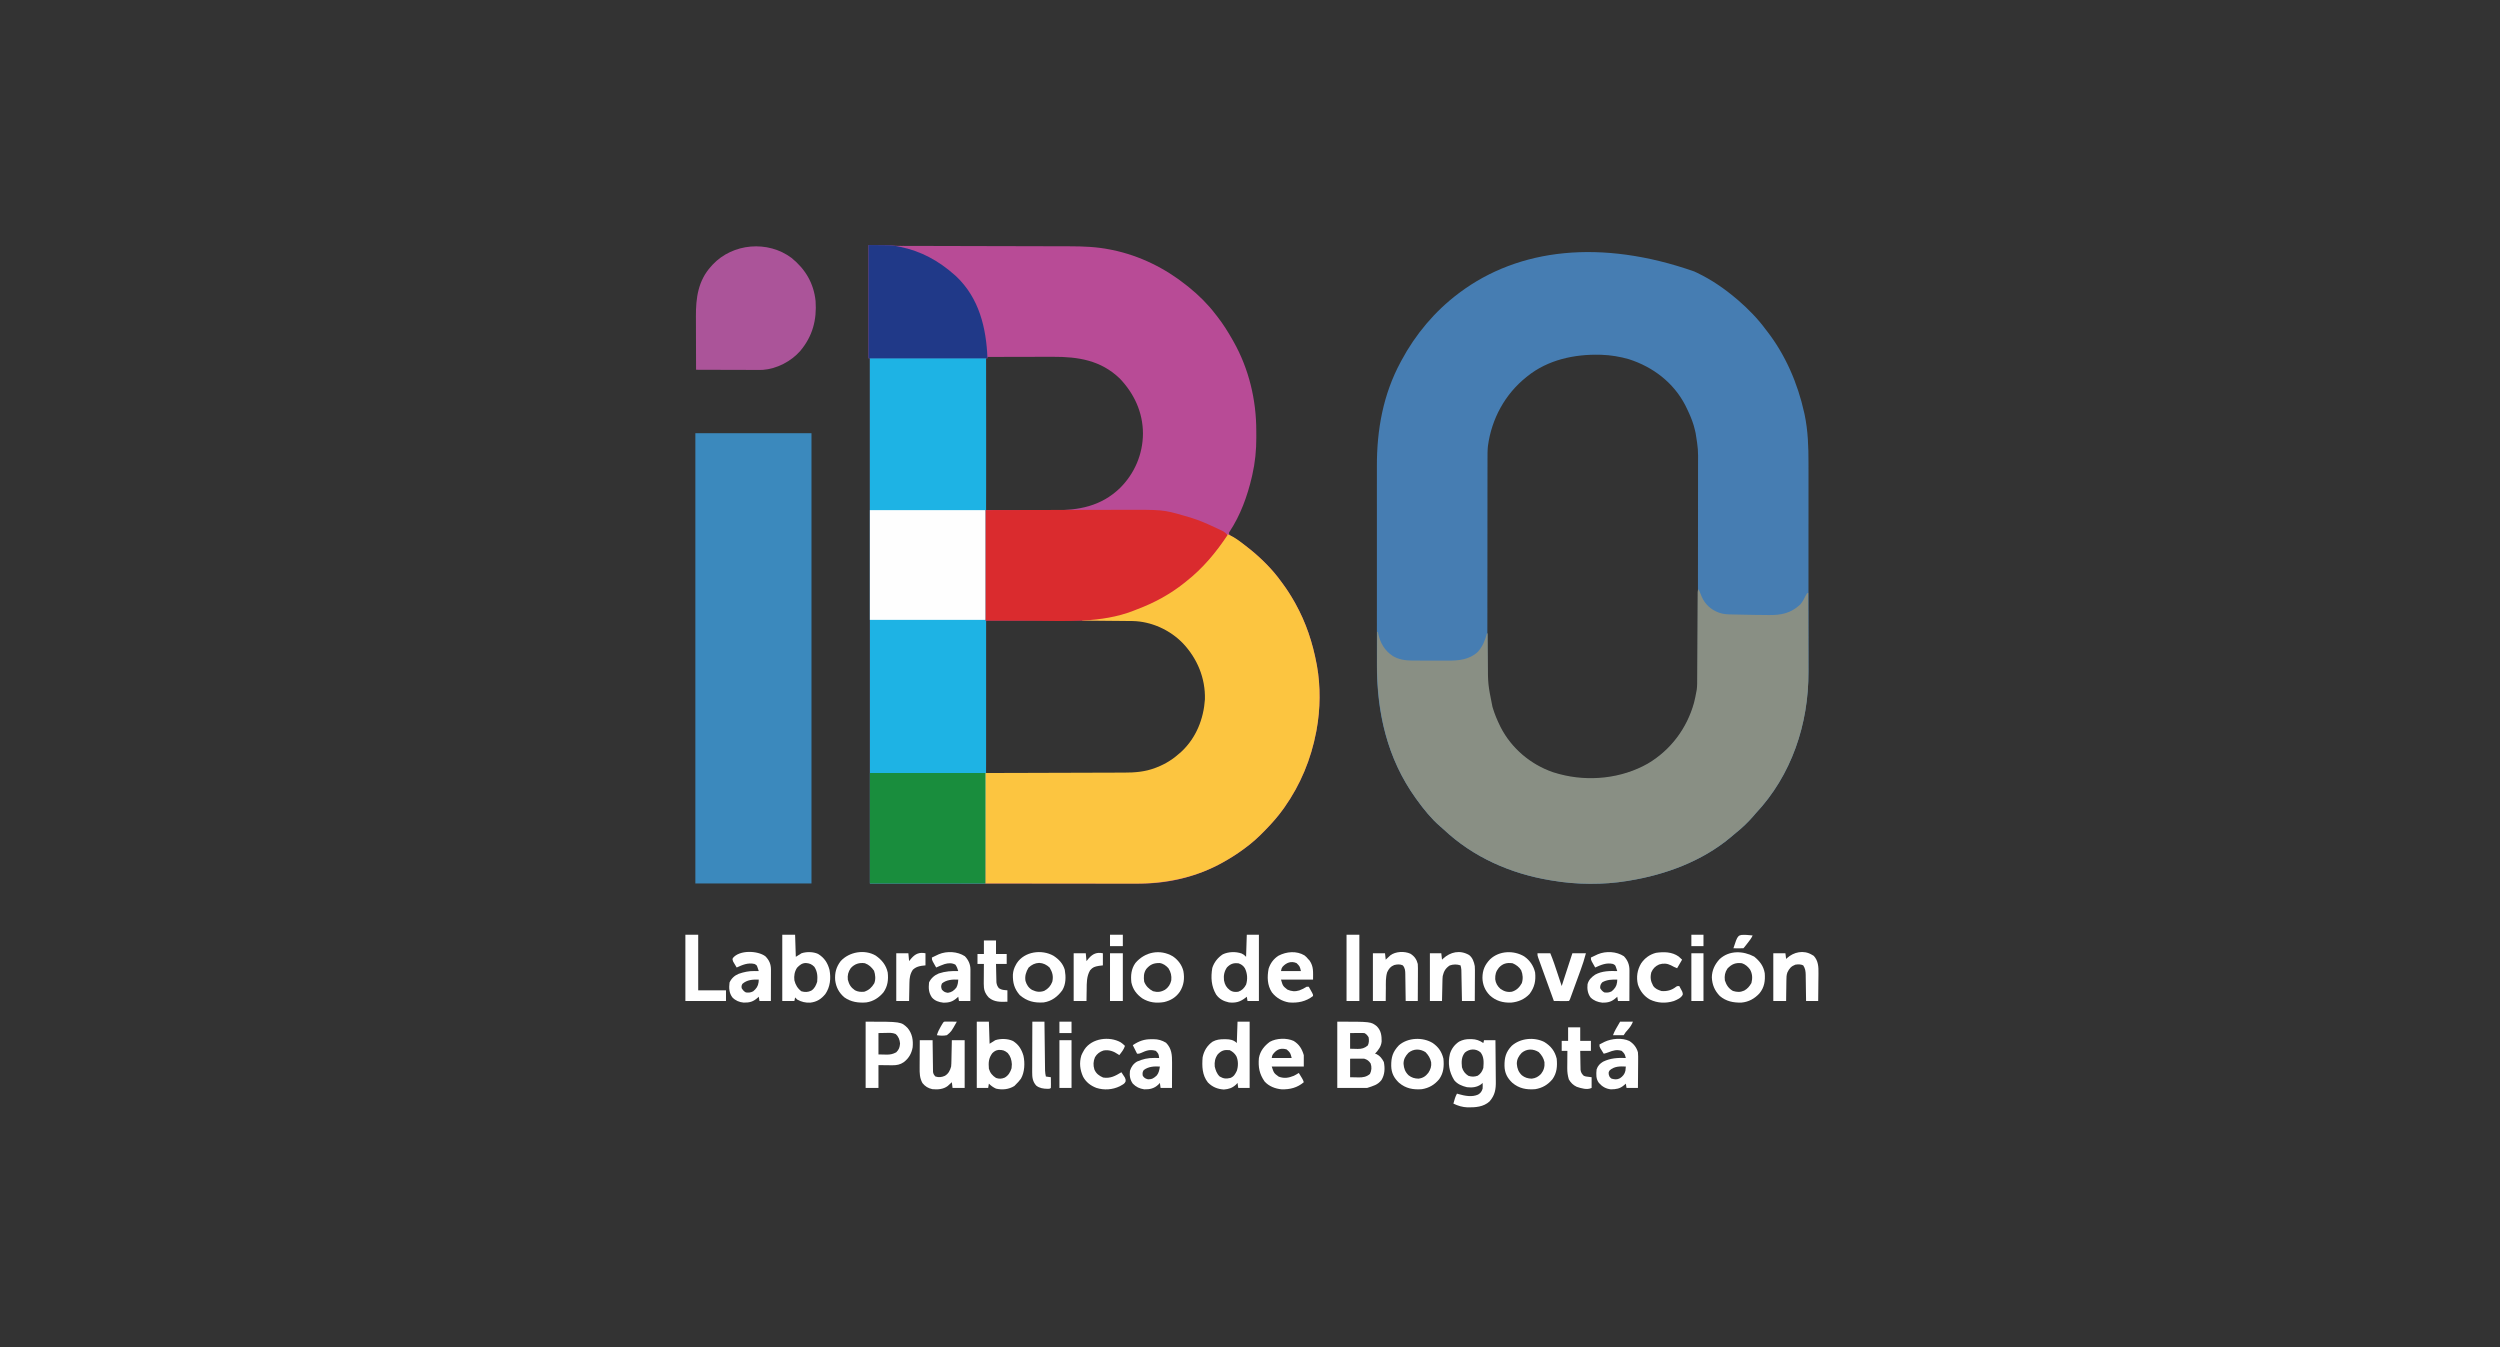 <?xml version="1.0" encoding="UTF-8"?> <svg xmlns="http://www.w3.org/2000/svg" version="1.1" width="3509" height="1891"><rect width="100%" height="100%" fill="#333333" stroke="none"/><path d="M0 0 C28 0 28 0 38 1 C39.779 1.078 41.561 1.13 43.342 1.133 C44.747 1.139 44.747 1.139 46.181 1.146 C47.674 1.145 47.674 1.145 49.198 1.145 C50.282 1.148 51.366 1.152 52.483 1.155 C56.092 1.166 59.702 1.17 63.312 1.174 C65.91 1.18 68.508 1.187 71.105 1.194 C76.691 1.209 82.277 1.22 87.863 1.23 C95.962 1.244 104.06 1.265 112.159 1.288 C125.331 1.326 138.503 1.361 151.676 1.393 C152.463 1.395 153.25 1.397 154.061 1.399 C165.212 1.425 176.364 1.449 187.515 1.472 C188.299 1.474 189.083 1.475 189.89 1.477 C190.673 1.478 191.456 1.48 192.263 1.482 C205.375 1.509 218.487 1.543 231.599 1.583 C239.664 1.608 247.729 1.626 255.794 1.637 C261.995 1.645 268.197 1.664 274.398 1.686 C276.923 1.693 279.448 1.697 281.972 1.698 C301.119 1.704 320.049 2.422 338.875 6.188 C339.957 6.402 341.04 6.616 342.155 6.837 C380.7 14.784 416.399 32.41 447 57 C448.012 57.806 449.024 58.611 450.066 59.441 C463.643 70.469 476.435 83.049 487 97 C487.925 98.174 488.851 99.347 489.777 100.52 C497.801 110.8 504.577 121.662 511 133 C511.446 133.782 511.892 134.565 512.352 135.371 C533.936 173.593 544.411 217.365 544.316 261.1 C544.313 264.101 544.336 267.101 544.361 270.102 C544.419 287.76 542.696 305.262 538.75 322.5 C538.54 323.432 538.33 324.365 538.114 325.326 C531.906 352.08 522.191 379.058 506.934 402.082 C505.657 404.137 505.657 404.137 507 407 C509.079 408.477 511.134 409.812 513.312 411.125 C520.166 415.4 526.653 419.994 533 425 C533.945 425.739 534.89 426.477 535.863 427.238 C551.805 440.203 567.019 455.288 579 472 C579.85 473.146 580.702 474.29 581.555 475.434 C587.604 483.625 593.01 492.127 598 501 C598.652 502.158 598.652 502.158 599.317 503.339 C614.088 529.874 623.458 558.201 629 588 C629.25 589.319 629.25 589.319 629.505 590.664 C634.645 619.184 634.253 651.539 629 680 C628.807 681.059 628.613 682.119 628.414 683.21 C621.184 721.423 606.396 757.217 584 789 C583.543 789.65 583.085 790.299 582.614 790.969 C575.177 801.426 566.95 810.821 558 820 C557.387 820.639 556.774 821.277 556.143 821.935 C547.649 830.784 538.88 838.733 529 846 C528.429 846.426 527.859 846.852 527.271 847.292 C518.532 853.805 509.48 859.626 500 865 C499.012 865.563 499.012 865.563 498.005 866.137 C462.334 886.265 421.659 896.405 380.802 896.241 C379.157 896.241 377.512 896.243 375.867 896.246 C371.394 896.25 366.922 896.242 362.449 896.232 C357.534 896.223 352.619 896.226 347.704 896.228 C338.185 896.229 328.667 896.22 319.149 896.207 C308.126 896.192 297.104 896.191 286.082 896.189 C257.013 896.179 227.944 896.151 198.875 896.125 C101.422 896.063 101.422 896.063 2 896 C2 652.79 2 409.58 2 159 C1.34 159 0.68 159 0 159 C0 106.53 0 54.06 0 0 Z M167 157 C167 157.66 167 158.32 167 159 C166.34 159 165.68 159 165 159 C165 229.29 165 299.58 165 372 C193.71 372.062 193.71 372.062 223 372.125 C229.015 372.143 235.03 372.161 241.227 372.18 C246.679 372.187 246.679 372.187 252.131 372.191 C254.536 372.194 256.94 372.201 259.344 372.211 C295.171 372.356 326.397 366.709 353.121 340.902 C373.495 320.624 385.138 293.408 385.25 264.562 C385.235 234.939 372.99 208.532 352.75 187.312 C326.027 161.597 294.354 156.656 258.602 156.805 C255.954 156.808 253.306 156.811 250.658 156.813 C244.435 156.819 238.213 156.836 231.991 156.856 C224.898 156.878 217.805 156.889 210.711 156.899 C196.141 156.92 181.57 156.955 167 157 Z M165 527 C165 597.62 165 668.24 165 741 C199.65 741.062 234.3 741.124 270 741.188 C286.383 741.228 286.383 741.228 303.098 741.27 C312.928 741.28 312.928 741.28 322.758 741.286 C327.12 741.289 331.483 741.3 335.845 741.317 C341.426 741.337 347.006 741.343 352.587 741.339 C354.625 741.34 356.664 741.346 358.702 741.358 C373.916 741.441 388.273 740.373 402.625 734.812 C403.417 734.511 404.209 734.21 405.025 733.9 C417.032 729.183 427.418 722.686 437 714 C437.487 713.562 437.974 713.124 438.476 712.673 C459.918 693.152 471.294 666.443 473.223 637.68 C474.024 607.631 462.446 580.254 442.069 558.62 C427.826 543.965 409.893 533.836 390 529 C389.339 528.832 388.678 528.663 387.997 528.49 C378.135 526.326 368.145 526.735 358.107 526.773 C355.963 526.774 353.819 526.773 351.675 526.772 C345.957 526.772 340.239 526.783 334.522 526.797 C329.147 526.809 323.773 526.809 318.399 526.811 C302.703 526.821 287.008 526.849 271.312 526.875 C236.229 526.916 201.146 526.957 165 527 Z " fill="#B84B96" transform="translate(1219,344)"></path><path d="M0 0 C1.384 0.653 2.768 1.305 4.152 1.957 C24.463 11.669 42.893 24.421 60 39 C60.736 39.624 61.472 40.248 62.23 40.891 C76.104 53.021 89.079 66.147 100 81 C100.739 81.944 101.477 82.887 102.238 83.859 C128.025 117.02 145.297 157.14 154.312 198 C154.543 199.029 154.773 200.058 155.011 201.118 C159.727 223.772 160.447 246.435 160.392 269.478 C160.385 273.756 160.396 278.033 160.404 282.311 C160.417 290.654 160.415 298.997 160.406 307.34 C160.399 314.13 160.398 320.92 160.401 327.71 C160.402 328.682 160.402 329.654 160.403 330.656 C160.404 332.632 160.405 334.608 160.406 336.583 C160.414 355.042 160.405 373.5 160.388 391.959 C160.375 407.745 160.377 423.531 160.391 439.318 C160.407 457.719 160.413 476.12 160.404 494.521 C160.403 496.489 160.402 498.456 160.401 500.424 C160.401 501.392 160.401 502.359 160.4 503.357 C160.397 510.127 160.402 516.897 160.409 523.667 C160.417 531.934 160.415 540.201 160.399 548.468 C160.391 552.674 160.388 556.879 160.398 561.085 C160.559 634.59 137.117 706.769 86 761 C84.891 762.288 83.787 763.579 82.688 764.875 C75.37 773.241 67.464 780.9 58.754 787.801 C55.915 790.068 53.185 792.436 50.438 794.812 C10.666 827.921 -40.478 846.765 -91 855 C-91.957 855.165 -92.915 855.33 -93.901 855.5 C-127.449 861.076 -165.507 860.778 -199 855 C-200.579 854.743 -200.579 854.743 -202.19 854.48 C-257.685 845.297 -310.284 822.171 -351.452 783.419 C-353.237 781.782 -355.07 780.208 -356.906 778.629 C-369.213 767.899 -379.449 755.178 -389 742 C-389.425 741.416 -389.85 740.832 -390.288 740.231 C-430.329 684.878 -445.561 620.596 -445.392 553.215 C-445.385 549.108 -445.396 545.001 -445.404 540.894 C-445.417 532.892 -445.415 524.89 -445.406 516.889 C-445.399 510.374 -445.398 503.859 -445.401 497.345 C-445.402 496.41 -445.402 495.476 -445.403 494.513 C-445.404 492.614 -445.405 490.715 -445.406 488.815 C-445.414 471.09 -445.405 453.366 -445.388 435.641 C-445.375 420.497 -445.377 405.354 -445.391 390.21 C-445.407 372.539 -445.413 354.867 -445.404 337.195 C-445.403 335.304 -445.402 333.413 -445.401 331.521 C-445.401 330.126 -445.401 330.126 -445.4 328.703 C-445.397 322.211 -445.402 315.718 -445.409 309.226 C-445.417 301.293 -445.415 293.361 -445.399 285.428 C-445.391 281.396 -445.388 277.364 -445.398 273.332 C-445.516 222.001 -436.613 172.572 -412 127 C-411.608 126.267 -411.216 125.534 -410.812 124.779 C-391.257 88.334 -364.083 55.89 -331 31 C-330.161 30.368 -330.161 30.368 -329.306 29.723 C-246.202 -32.399 -130.774 -45.782 0 0 Z M-234 147 C-234.51 147.404 -235.02 147.809 -235.545 148.226 C-265.571 172.178 -284.368 206.813 -289.519 244.831 C-290.192 251.025 -290.145 257.207 -290.14 263.431 C-290.143 264.781 -290.146 266.131 -290.149 267.481 C-290.157 271.171 -290.159 274.861 -290.16 278.551 C-290.162 282.539 -290.169 286.527 -290.176 290.515 C-290.19 299.229 -290.196 307.942 -290.2 316.656 C-290.203 322.105 -290.207 327.555 -290.212 333.004 C-290.224 348.116 -290.234 363.228 -290.238 378.34 C-290.238 379.306 -290.238 380.272 -290.238 381.268 C-290.238 382.236 -290.239 383.205 -290.239 384.203 C-290.239 386.165 -290.24 388.127 -290.24 390.089 C-290.24 391.063 -290.241 392.036 -290.241 393.039 C-290.245 408.786 -290.262 424.534 -290.286 440.281 C-290.309 456.48 -290.322 472.679 -290.323 488.878 C-290.324 497.961 -290.33 507.043 -290.348 516.125 C-290.363 523.864 -290.368 531.603 -290.36 539.342 C-290.356 543.282 -290.357 547.221 -290.371 551.161 C-290.439 571.309 -290.211 591.374 -284.25 610.812 C-283.995 611.671 -283.741 612.529 -283.479 613.414 C-280.971 621.588 -277.745 629.322 -274 637 C-273.294 638.454 -273.294 638.454 -272.574 639.938 C-257.184 669.765 -230.19 692.679 -198.625 703.75 C-196.087 704.537 -193.56 705.294 -191 706 C-190.328 706.185 -189.656 706.371 -188.964 706.562 C-148.179 717.437 -102.125 712.774 -65.264 691.861 C-32.79 672.758 -9.348 641.762 0.711 605.431 C2.003 600.32 3.076 595.189 4 590 C4.265 588.568 4.265 588.568 4.534 587.107 C5.351 581.246 5.144 575.308 5.14 569.403 C5.143 568.011 5.146 566.618 5.149 565.226 C5.157 561.41 5.159 557.593 5.16 553.777 C5.162 549.656 5.169 545.536 5.176 541.416 C5.19 532.409 5.196 523.403 5.2 514.396 C5.203 508.767 5.207 503.137 5.212 497.508 C5.224 481.907 5.234 466.306 5.238 450.706 C5.238 449.708 5.238 448.71 5.238 447.681 C5.238 446.681 5.239 445.681 5.239 444.65 C5.239 442.623 5.24 440.596 5.24 438.569 C5.24 437.564 5.241 436.559 5.241 435.523 C5.245 419.249 5.262 402.975 5.286 386.701 C5.309 369.973 5.322 353.245 5.323 336.517 C5.324 327.133 5.33 317.749 5.348 308.365 C5.363 300.37 5.368 292.376 5.36 284.381 C5.356 280.308 5.357 276.236 5.371 272.163 C5.551 249.412 5.551 249.412 2 227 C1.797 226.083 1.593 225.166 1.384 224.222 C0.919 222.146 0.391 220.109 -0.188 218.062 C-0.393 217.332 -0.598 216.602 -0.809 215.849 C-3.362 207.206 -7.054 199.085 -11 191 C-11.494 189.983 -11.987 188.966 -12.496 187.918 C-29.007 155.972 -57.778 134.074 -91.703 123.164 C-103.973 119.654 -117.243 117.371 -130 117 C-130.67 116.98 -131.34 116.959 -132.03 116.938 C-168.053 115.989 -205.407 124.009 -234 147 Z " fill="#467DB2" transform="translate(2378,381)"></path><path d="M0 0 C1.154 2.18 2.108 4.302 2.938 6.629 C7.015 17.887 13.636 25.826 24.375 31.125 C30.777 34.092 35.745 35.156 42.77 35.316 C43.935 35.348 43.935 35.348 45.124 35.38 C47.686 35.447 50.249 35.506 52.812 35.562 C53.691 35.583 54.569 35.603 55.474 35.624 C61.982 35.771 68.491 35.892 75 36 C75.915 36.015 76.83 36.031 77.772 36.047 C83.093 36.133 88.413 36.197 93.734 36.231 C95.392 36.244 97.05 36.261 98.708 36.284 C116.1 36.508 129.56 33.743 142.633 21.688 C146.14 17.706 148.332 13.386 150.625 8.625 C152 6 152 6 154 5 C154.071 22.839 154.123 40.678 154.155 58.518 C154.171 66.804 154.192 75.089 154.226 83.375 C154.257 90.609 154.276 97.843 154.282 105.077 C154.286 108.897 154.295 112.716 154.317 116.535 C154.723 189.389 130.553 261.367 80 315 C78.891 316.288 77.787 317.579 76.688 318.875 C69.37 327.241 61.464 334.9 52.754 341.801 C49.915 344.068 47.185 346.436 44.438 348.812 C4.666 381.921 -46.478 400.765 -97 409 C-97.957 409.165 -98.915 409.33 -99.901 409.5 C-133.449 415.076 -171.507 414.778 -205 409 C-206.053 408.828 -207.106 408.657 -208.19 408.48 C-263.685 399.297 -316.284 376.171 -357.452 337.419 C-359.237 335.782 -361.07 334.208 -362.906 332.629 C-375.213 321.899 -385.449 309.178 -395 296 C-395.425 295.416 -395.85 294.832 -396.288 294.231 C-438.092 236.441 -451.738 170.401 -451.206 100.387 C-451.175 95.814 -451.161 91.24 -451.146 86.666 C-451.115 77.777 -451.064 68.889 -451 60 C-450.67 60 -450.34 60 -450 60 C-449.78 61.108 -449.78 61.108 -449.555 62.238 C-446.582 75.683 -440.631 86.062 -429.062 93.812 C-420.568 98.759 -411.604 100.115 -401.862 100.145 C-400.849 100.15 -400.849 100.15 -399.814 100.155 C-397.6 100.165 -395.386 100.167 -393.172 100.168 C-391.616 100.171 -390.061 100.175 -388.505 100.178 C-385.251 100.184 -381.996 100.186 -378.742 100.185 C-374.599 100.185 -370.456 100.199 -366.313 100.216 C-363.1 100.227 -359.888 100.229 -356.676 100.229 C-355.15 100.23 -353.624 100.234 -352.098 100.242 C-336.539 100.314 -321.513 99.033 -309.586 87.805 C-302.846 80.135 -299.508 71.799 -297 62 C-296.67 62 -296.34 62 -296 62 C-295.994 62.843 -295.988 63.686 -295.982 64.554 C-295.924 72.597 -295.851 80.641 -295.764 88.684 C-295.72 92.816 -295.681 96.949 -295.654 101.081 C-295.561 133.312 -295.561 133.312 -289.25 164.812 C-288.995 165.671 -288.741 166.529 -288.479 167.414 C-285.971 175.588 -282.745 183.322 -279 191 C-278.529 191.969 -278.059 192.939 -277.574 193.938 C-262.345 223.452 -235.85 245.798 -204.625 256.75 C-202.087 257.537 -199.56 258.294 -197 259 C-196.328 259.185 -195.656 259.371 -194.964 259.562 C-154.18 270.437 -108.124 265.775 -71.264 244.861 C-39.138 225.964 -16.228 195.328 -6.289 159.431 C-4.997 154.32 -3.924 149.189 -3 144 C-2.825 143.036 -2.649 142.072 -2.469 141.08 C-1.672 135.371 -1.83 129.597 -1.811 123.844 C-1.798 121.827 -1.785 119.809 -1.772 117.791 C-1.76 115.634 -1.749 113.477 -1.74 111.32 C-1.719 106.82 -1.692 102.32 -1.663 97.82 C-1.598 87.463 -1.542 77.106 -1.487 66.749 C-1.436 57.24 -1.383 47.731 -1.322 38.223 C-1.294 33.747 -1.27 29.271 -1.251 24.795 C-1.24 22.685 -1.228 20.575 -1.215 18.465 C-1.198 15.89 -1.185 13.314 -1.177 10.738 C-1.168 9.61 -1.16 8.481 -1.151 7.319 C-1.146 6.334 -1.141 5.349 -1.136 4.335 C-1 2 -1 2 0 0 Z " fill="#898F84" transform="translate(2384,827)"></path><path d="M0 0 C53.79 0 107.58 0 163 0 C163.02 64.653 163.02 64.653 163.026 84.759 C163.026 85.476 163.026 86.193 163.026 86.932 C163.033 111.253 163.038 135.574 163.042 159.895 C163.043 161.094 163.043 161.094 163.043 162.316 C163.046 179.716 163.049 197.115 163.051 214.515 C163.052 223.058 163.054 231.6 163.055 240.143 C163.055 240.993 163.055 241.842 163.055 242.718 C163.059 268.194 163.066 293.67 163.075 319.145 C163.088 358.478 163.097 397.811 163.098 437.144 C163.098 438.749 163.098 440.354 163.098 441.959 C163.101 574.693 163.101 574.693 162.773 635.38 C162.768 636.301 162.763 637.222 162.758 638.17 C162.58 671.114 162.278 704.057 162 737 C108.54 737 55.08 737 0 737 C0 493.79 0 250.58 0 0 Z " fill="#1EB3E4" transform="translate(1221,503)"></path><path d="M0 0 C10.709 3.868 20.114 12.052 29 19 C29.947 19.74 30.895 20.48 31.871 21.242 C47.807 34.214 63.019 49.288 75 66 C75.85 67.146 76.702 68.29 77.555 69.434 C83.604 77.625 89.01 86.127 94 95 C94.435 95.772 94.869 96.544 95.317 97.339 C110.088 123.874 119.458 152.201 125 182 C125.25 183.319 125.25 183.319 125.505 184.664 C130.645 213.184 130.253 245.539 125 274 C124.807 275.059 124.613 276.119 124.414 277.21 C117.184 315.423 102.396 351.217 80 383 C79.543 383.65 79.085 384.299 78.614 384.969 C71.177 395.426 62.95 404.821 54 414 C53.387 414.639 52.774 415.277 52.143 415.935 C43.649 424.784 34.88 432.733 25 440 C24.144 440.639 24.144 440.639 23.271 441.292 C14.532 447.805 5.48 453.626 -4 459 C-4.988 459.563 -4.988 459.563 -5.995 460.137 C-44.092 481.634 -86.146 490.378 -129.524 490.227 C-131.832 490.226 -134.14 490.227 -136.448 490.228 C-142.658 490.229 -148.867 490.217 -155.076 490.203 C-161.587 490.19 -168.097 490.189 -174.607 490.187 C-185.516 490.181 -196.425 490.169 -207.333 490.151 C-218.56 490.132 -229.787 490.118 -241.013 490.11 C-241.714 490.109 -242.416 490.109 -243.138 490.108 C-249.24 490.104 -255.342 490.099 -261.444 490.095 C-287.629 490.076 -313.815 490.036 -340 490 C-340 438.85 -340 387.7 -340 335 C-324.81 334.963 -309.619 334.925 -293.969 334.887 C-284.335 334.856 -274.701 334.825 -265.066 334.791 C-249.781 334.737 -234.496 334.685 -219.21 334.654 C-208.077 334.631 -196.943 334.597 -185.809 334.551 C-179.919 334.527 -174.029 334.509 -168.138 334.502 C-162.583 334.496 -157.028 334.476 -151.473 334.446 C-149.445 334.437 -147.417 334.433 -145.388 334.435 C-130.161 334.444 -115.737 333.377 -101.375 327.812 C-100.187 327.361 -100.187 327.361 -98.975 326.9 C-86.963 322.181 -76.597 315.677 -67 307 C-66.085 306.179 -65.17 305.358 -64.227 304.512 C-44.062 285.449 -33.616 259.094 -31.777 231.68 C-30.982 201.865 -42.389 174.515 -62.573 152.978 C-80.975 133.997 -107.015 122.176 -133.501 121.681 C-136.786 121.633 -140.07 121.608 -143.355 121.586 C-145.111 121.567 -146.866 121.548 -148.622 121.527 C-153.207 121.476 -157.792 121.436 -162.377 121.399 C-167.07 121.359 -171.762 121.308 -176.455 121.258 C-185.637 121.161 -194.818 121.077 -204 121 C-204 120.67 -204 120.34 -204 120 C-202.614 119.865 -202.614 119.865 -201.2 119.728 C-144.563 114.095 -93.031 96.423 -50 58 C-49.145 57.255 -48.291 56.51 -47.41 55.742 C-37.03 46.592 -27.509 36.925 -19 26 C-18.168 24.948 -17.336 23.896 -16.504 22.844 C-11.524 16.501 -6.895 10.028 -2.496 3.266 C-1 1 -1 1 0 0 Z " fill="#FCC540" transform="translate(1723,750)"></path><path d="M0 0 C53.79 0 107.58 0 163 0 C163 208.56 163 417.12 163 632 C109.21 632 55.42 632 0 632 C0 423.44 0 214.88 0 0 Z " fill="#3B89BD" transform="translate(976,608)"></path><path d="M0 0 C53.79 0 107.58 0 163 0 C163.042 49.399 163.042 49.399 163.051 67.947 C163.051 69.087 163.052 70.228 163.052 71.403 C163.056 79.894 163.06 88.384 163.062 96.875 C163.063 98.075 163.063 99.275 163.064 100.512 C163.083 154.153 163.086 207.793 162.777 261.434 C162.77 262.72 162.77 262.72 162.762 264.032 C162.565 298.355 162.269 332.677 162 367 C108.54 367 55.08 367 0 367 C0 245.89 0 124.78 0 0 Z " fill="#1EB3E4" transform="translate(1221,503)"></path><path d="M0 0 C57.221 -0.161 57.221 -0.161 81.359 -0.195 C86.873 -0.203 92.387 -0.211 97.9 -0.22 C98.591 -0.221 99.282 -0.222 99.994 -0.223 C111.078 -0.24 122.162 -0.272 133.246 -0.309 C144.662 -0.346 156.077 -0.368 167.493 -0.376 C173.888 -0.382 180.282 -0.393 186.677 -0.423 C249.294 -0.7 249.294 -0.7 278.625 7.75 C279.864 8.095 281.103 8.44 282.379 8.796 C292.92 11.812 303.024 15.465 313 20 C313.993 20.448 314.985 20.897 316.008 21.359 C319.181 22.804 322.343 24.271 325.5 25.75 C326.487 26.21 327.473 26.67 328.49 27.144 C329.411 27.586 330.332 28.029 331.281 28.484 C332.097 28.873 332.912 29.262 333.752 29.663 C336.248 31.147 338.034 32.876 340 35 C323.92 59.233 305.008 82.034 282 100 C281.04 100.777 280.079 101.555 279.09 102.355 C259.223 118.154 236.924 130.262 213.206 139.166 C211.308 139.883 209.424 140.636 207.543 141.395 C162.79 158.777 112.836 155.503 65.812 155.25 C44.094 155.167 22.376 155.085 0 155 C0 103.85 0 52.7 0 0 Z " fill="#DA2B2E" transform="translate(1383,716)"></path><path d="M0 0 C53.46 0 106.92 0 162 0 C162 51.15 162 102.3 162 155 C108.54 155 55.08 155 0 155 C0 103.85 0 52.7 0 0 Z " fill="#198D3D" transform="translate(1221,1085)"></path><path d="M0 0 C53.46 0 106.92 0 162 0 C162 50.82 162 101.64 162 154 C108.54 154 55.08 154 0 154 C0 103.18 0 52.36 0 0 Z " fill="#FEFEFE" transform="translate(1221,716)"></path><path d="M0 0 C19.426 15.802 31.159 35.516 33.758 60.492 C35.588 87.007 29.565 109.907 12.301 130.51 C-0.629 145.313 -20.685 155.725 -40.44 157.18 C-42.945 157.243 -45.442 157.248 -47.948 157.227 C-48.886 157.227 -49.823 157.228 -50.79 157.228 C-53.852 157.227 -56.914 157.211 -59.977 157.195 C-62.115 157.192 -64.253 157.189 -66.391 157.187 C-71.99 157.179 -77.589 157.16 -83.189 157.137 C-88.913 157.117 -94.638 157.108 -100.363 157.098 C-111.576 157.076 -122.788 157.042 -134 157 C-134.047 144.986 -134.082 132.971 -134.104 120.957 C-134.114 115.377 -134.128 109.797 -134.151 104.217 C-134.173 98.823 -134.185 93.428 -134.19 88.033 C-134.193 85.985 -134.201 83.937 -134.211 81.889 C-134.343 56.11 -131.082 31.926 -113 12 C-112.261 11.169 -111.523 10.337 -110.762 9.48 C-82.364 -20.777 -33.217 -24.836 0 0 Z " fill="#AB5499" transform="translate(1111,362)"></path><path d="M0 0 C32.743 0 32.743 0 42 2 C42.757 2.151 43.515 2.301 44.295 2.457 C73.7 8.357 98.675 22.146 121 42 C121.982 42.872 121.982 42.872 122.984 43.762 C155.382 74.386 165.35 116.103 167 159 C111.89 159 56.78 159 0 159 C0 106.53 0 54.06 0 0 Z " fill="#203988" transform="translate(1219,344)"></path><path d="M0 0 C47.303 0 47.303 0 55.566 6.539 C61.504 12.59 62.353 19.589 62.281 27.703 C61.663 34.946 57.724 39.751 53 45 C54.052 45.278 54.052 45.278 55.125 45.562 C59.976 47.988 62.93 51.908 65.375 56.688 C67.056 65.594 66.81 74.116 62 82 C56.485 88.906 50.698 90.101 42 93 C28.14 93 14.28 93 0 93 C0 62.31 0 31.62 0 0 Z M18 16 C18 23.26 18 30.52 18 38 C20.681 38.062 23.363 38.124 26.125 38.188 C27.374 38.228 27.374 38.228 28.649 38.27 C34.364 38.334 38.439 37.22 42.875 33.375 C44.646 29.636 44.672 26.055 44 22 C42.206 19.13 41.017 17.509 38 16 C36.479 15.916 34.953 15.893 33.43 15.902 C32.623 15.905 31.815 15.907 30.984 15.91 C29.445 15.924 29.445 15.924 27.875 15.938 C24.616 15.958 21.358 15.979 18 16 Z M18 52 C18 60.58 18 69.16 18 78 C22.486 78.093 22.486 78.093 27.062 78.188 C27.991 78.215 28.919 78.242 29.875 78.27 C36.07 78.332 41.027 77.577 45.875 73.375 C48.209 68.449 48.62 63.761 46.812 58.625 C44.278 54.955 42.211 53.404 38 52 C36.446 51.919 34.888 51.892 33.332 51.902 C32.125 51.906 32.125 51.906 30.894 51.91 C29.877 51.919 28.86 51.928 27.812 51.938 C24.574 51.958 21.336 51.979 18 52 Z " fill="#FFFFFF" transform="translate(1877,1434)"></path><path d="M0 0 C1.112 0.001 1.112 0.001 2.246 0.002 C8.584 0.173 13.431 1.884 18.688 5.5 C19.017 4.18 19.348 2.86 19.688 1.5 C24.968 1.5 30.247 1.5 35.688 1.5 C35.801 10.715 35.892 19.929 35.947 29.145 C35.973 33.425 36.008 37.704 36.065 41.984 C36.119 46.121 36.149 50.257 36.162 54.394 C36.171 55.966 36.189 57.537 36.216 59.109 C36.403 70.357 35.087 78.603 27.5 87.375 C18.958 95.318 7.451 95.938 -3.59 95.797 C-10.54 95.521 -17.084 93.614 -23.312 90.5 C-22.859 88.915 -22.399 87.332 -21.938 85.75 C-21.682 84.868 -21.427 83.987 -21.164 83.078 C-20.392 80.739 -19.476 78.666 -18.312 76.5 C-17.597 76.717 -16.882 76.933 -16.145 77.156 C-7.266 79.637 2.526 81.721 11.312 77.875 C14.889 75.717 16.441 73.552 17.688 69.5 C17.899 66.778 17.829 64.239 17.688 61.5 C16.667 62.428 16.667 62.428 15.625 63.375 C9.632 67.71 2.874 68.337 -4.312 67.5 C-11.29 65.811 -17.762 63.23 -22.312 57.5 C-29.325 45.78 -31.386 34.097 -28.188 20.625 C-25.947 13.448 -21.61 7.647 -15.312 3.5 C-10.048 0.861 -5.868 -0.048 0 0 Z M-7.125 18.812 C-12.205 25.053 -12.071 31.75 -11.312 39.5 C-9.743 44.894 -7.083 48.442 -2.312 51.5 C2.377 53.063 6.205 53.023 10.875 51.375 C15.068 48.58 17.109 45.235 18.688 40.5 C19.296 32.655 19.855 24.917 14.688 18.5 C8.078 12.962 -0.61 13.455 -7.125 18.812 Z " fill="#FFFFFF" transform="translate(2063.312,1458.5)"></path><path d="M0 0 C5.94 0 11.88 0 18 0 C18.495 15.345 18.495 15.345 19 31 C21.64 29.35 24.28 27.7 27 26 C33.968 23.677 43.45 23.785 50.199 26.906 C59.005 32.255 63.71 39.467 66.312 49.375 C68.444 61.014 67.336 73.22 60.504 83.152 C54.679 90.308 48.529 94.234 39.336 95.312 C32.599 95.616 26.906 94.295 21 91 C19.219 89.363 19.219 89.363 18 88 C17.67 89.65 17.34 91.3 17 93 C11.39 93 5.78 93 0 93 C0 62.31 0 31.62 0 0 Z M20.75 46.312 C17.236 51.709 16.222 57.639 17 64 C18.535 70.366 21.54 75.375 26.812 79.375 C31.747 80.785 36.176 80.729 40.75 78.438 C45.381 75.477 47.291 71.128 49 66 C49.707 58.283 49.335 51.6 45 45 C41.21 41.302 38.483 40.122 33.188 39.688 C27.647 39.769 24.525 42.433 20.75 46.312 Z " fill="#FFFFFF" transform="translate(1098,1312)"></path><path d="M0 0 C5.61 0 11.22 0 17 0 C17 30.69 17 61.38 17 93 C11.72 93 6.44 93 1 93 C0.67 91.02 0.34 89.04 0 87 C-0.508 87.41 -1.016 87.82 -1.539 88.242 C-9.116 94.173 -15.365 96.011 -25 95 C-32.596 93.297 -38.384 90.36 -43 84 C-49.901 72.336 -50.673 59.871 -48.422 46.59 C-45.914 38.667 -40.635 32.025 -33.684 27.488 C-25.706 23.743 -15.629 23.433 -7.312 26.312 C-4 28 -4 28 -1 31 C-0.67 20.77 -0.34 10.54 0 0 Z M-27.75 45.75 C-31.652 51.386 -32.779 57.216 -32 64 C-30.821 70.3 -28.694 73.979 -23.621 77.906 C-19.896 80.42 -16.379 80.562 -12 80 C-6.637 78.112 -3.713 75.008 -1 70 C1.428 62.358 0.839 53.945 -2.789 46.844 C-5.211 43.156 -7.88 41.373 -12 40 C-18.916 39.478 -22.838 40.838 -27.75 45.75 Z " fill="#FFFFFF" transform="translate(1750,1312)"></path><path d="M0 0 C5.61 0 11.22 0 17 0 C17 30.69 17 61.38 17 93 C11.72 93 6.44 93 1 93 C0.505 89.535 0.505 89.535 0 86 C-0.701 86.763 -1.403 87.526 -2.125 88.312 C-7.296 93.146 -12.285 94.709 -19.188 95.25 C-28.1 94.666 -35.339 91.748 -41.625 85.312 C-49.753 75.008 -50.004 62.527 -49 50 C-47.077 40.771 -42.623 33.467 -34.941 28.043 C-29.58 25.163 -24.583 24.614 -18.625 24.625 C-17.873 24.624 -17.122 24.624 -16.348 24.623 C-10.429 24.741 -5.4 25.6 -1 30 C-0.67 20.1 -0.34 10.2 0 0 Z M-27.688 45.75 C-31.554 51.184 -32.569 56.404 -32 63 C-30.727 68.388 -29.103 73.125 -25 77 C-19.462 80.195 -16.042 80.364 -10 79 C-4.915 76.92 -3.369 73.739 -1 69 C1.13 62.611 1.196 54.6 -1.688 48.438 C-3.994 44.547 -6.956 42.022 -11 40 C-18.424 39.242 -22.393 40.332 -27.688 45.75 Z " fill="#FFFFFF" transform="translate(1737,1434)"></path><path d="M0 0 C5.61 0 11.22 0 17 0 C17.495 15.345 17.495 15.345 18 31 C20.64 29.35 23.28 27.7 26 26 C33.439 23.52 43.492 23.741 50.625 27.062 C58.618 31.85 63.01 39.006 65.533 47.872 C67.754 57.986 67.235 70.999 62 80 C59.89 82.941 57.601 85.488 55 88 C54.258 88.763 53.515 89.526 52.75 90.312 C44.895 95.132 35.906 96.069 27 94 C23.098 92.225 20.021 90.021 17 87 C16.67 88.98 16.34 90.96 16 93 C10.72 93 5.44 93 0 93 C0 62.31 0 31.62 0 0 Z M22 44 C16.621 51.123 16.267 57.277 17 66 C18.637 71.885 21.899 75.763 27 79 C31.367 80.54 34.931 80.358 39.188 78.562 C44.365 75.627 47.046 71.007 48.812 65.438 C48.905 64.231 48.905 64.231 49 63 C49.083 61.928 49.165 60.855 49.25 59.75 C48.842 53.628 47.511 48.775 43.5 44.062 C38.878 40.249 36.349 39.551 30.504 39.688 C26.775 40.153 24.763 41.5 22 44 Z " fill="#FFFFFF" transform="translate(1371,1434)"></path><path d="M0 0 C49.878 0 49.878 0 59 9 C65.515 17.007 66.888 25.899 66 36 C64.471 44.696 60.565 51.514 53.5 56.875 C48.646 60.277 43.573 61.253 37.727 61.195 C36.686 61.19 35.645 61.185 34.573 61.18 C32.619 61.153 32.619 61.153 30.625 61.125 C26.459 61.084 22.293 61.042 18 61 C18 71.56 18 82.12 18 93 C12.06 93 6.12 93 0 93 C0 62.31 0 31.62 0 0 Z M18 16 C18 25.9 18 35.8 18 46 C20.826 46.062 23.651 46.124 26.562 46.188 C27.438 46.215 28.314 46.242 29.217 46.27 C34.592 46.327 38.246 45.55 43 43 C46.941 38.955 47.788 36.207 48.312 30.75 C47.857 25.285 46.213 20.937 42.031 17.277 C37.453 15.348 33.094 15.685 28.188 15.812 C24.826 15.874 21.464 15.936 18 16 Z " fill="#FFFFFF" transform="translate(1215,1434)"></path><path d="M0 0 C8.607 6.017 14.618 13.358 16.863 23.746 C17.992 33.959 16.894 42.875 11.016 51.438 C4.809 58.996 -3.334 64.315 -13.137 65.746 C-24.247 66.667 -34.855 65.199 -44.074 58.559 C-51.633 52.084 -55.653 44.358 -56.887 34.559 C-57.625 24.276 -55.46 15.962 -49.137 7.746 C-37.234 -5.334 -15.488 -9.089 0 0 Z M-35.012 17.621 C-38.599 22.897 -39.773 27.383 -39.137 33.746 C-37.429 40.547 -34.923 44.698 -29.137 48.688 C-24.904 50.928 -20.882 51.142 -16.137 50.746 C-9.492 48.535 -5.651 44.857 -2.023 38.926 C0.184 33.5 -0.452 26.729 -2.324 21.309 C-5.824 16.36 -9.384 12.848 -15.137 10.746 C-22.969 9.552 -29.671 11.687 -35.012 17.621 Z " fill="#FFFFFF" transform="translate(1229.137,1341.254)"></path><path d="M0 0 C7.958 5.485 13.249 13.218 15.449 22.617 C16.63 34.191 14.774 43.217 7.762 52.68 C0.94 60.14 -8.233 64.072 -18.211 64.938 C-29.701 65.348 -39.72 62.603 -48.238 54.68 C-54.896 47.871 -58.338 39.521 -58.488 30.055 C-58.356 19.219 -55.085 11.737 -47.609 3.992 C-34.753 -7.94 -14.757 -8.705 0 0 Z M-35.488 16.055 C-39.627 21.266 -40.709 25.485 -40.551 32.117 C-39.876 37.647 -37.447 41.88 -33.301 45.555 C-28.078 49.179 -23.642 50.603 -17.238 49.68 C-10.637 47.723 -6.582 43.604 -3.238 37.68 C-1.288 31.581 -1.697 25.435 -4.121 19.57 C-6.818 15.006 -11.378 11.677 -16.238 9.68 C-24.231 8.664 -29.984 9.982 -35.488 16.055 Z " fill="#FFFFFF" transform="translate(2139.238,1342.32)"></path><path d="M0 0 C7.29 5.025 12.662 12.02 14.762 20.68 C16.637 31.07 15.464 40.677 9.762 49.68 C4.188 57.642 -2.849 61.898 -12.246 64.176 C-23.253 66.029 -33.382 64.899 -42.926 58.992 C-50.998 53.173 -56.112 46.518 -58.238 36.68 C-59.325 26.841 -58.445 17.591 -52.59 9.363 C-39.353 -6.33 -17.923 -10.573 0 0 Z M-37.238 17.68 C-41.114 23.16 -41.146 29.213 -40.238 35.68 C-37.835 41.793 -33.665 45.828 -27.926 48.93 C-21.586 50.699 -16.728 50.106 -11.062 46.945 C-6.283 43.629 -3.494 39.387 -2.238 33.68 C-1.596 27.155 -2.754 22.28 -6.238 16.68 C-9.558 13.023 -13.637 10.01 -18.605 9.379 C-26.861 9.34 -31.729 11.277 -37.238 17.68 Z " fill="#FFFFFF" transform="translate(1646.238,1342.32)"></path><path d="M0 0 C7.883 6.482 13.091 13.148 14.812 23.312 C15.595 33.945 14.379 43.099 7.469 51.5 C0.633 58.981 -7.709 63.671 -17.965 64.551 C-29.268 64.816 -39.476 62.808 -48.25 55.309 C-55.519 47.82 -59.036 39.441 -59.438 29.062 C-59.271 19.132 -55.26 10.774 -48.559 3.559 C-34.923 -9.065 -15.526 -8.219 0 0 Z M-37.562 16.812 C-41.107 22.265 -41.895 26.889 -41.188 33.312 C-39.078 39.864 -35.936 44.757 -29.875 48.188 C-23.999 49.98 -19.568 50.189 -14 47.688 C-9.276 45.061 -6.599 41.732 -3.875 37.062 C-2.208 30.393 -2.414 24.176 -5.844 18.137 C-8.847 14.059 -12.372 10.918 -17.188 9.312 C-26.01 8.216 -31.49 10.42 -37.562 16.812 Z " fill="#FFFFFF" transform="translate(2462.188,1342.688)"></path><path d="M0 0 C9.35 5.749 14.94 12.836 17.516 23.547 C18.508 34.122 17.814 43.445 11.598 52.27 C5.051 60.138 -2.595 64.673 -12.719 66.328 C-25.011 67.3 -35.311 65.364 -44.797 57.359 C-52.003 50.493 -55.523 43.581 -55.777 33.658 C-55.879 22.02 -53.934 14.203 -45.699 5.523 C-33.602 -5.273 -14.408 -7.164 0 0 Z M-31.602 15.289 C-35.918 19.892 -38.507 24.28 -38.473 30.773 C-37.981 37.313 -36.177 42.154 -31.422 46.797 C-27.172 50.188 -22.889 51.406 -17.484 51.547 C-12.066 50.919 -8.351 48.859 -4.547 44.984 C-0.596 39.977 0.891 34.699 0.316 28.344 C-0.88 22.593 -3.639 18.445 -7.672 14.297 C-15.448 9.458 -24.328 9.304 -31.602 15.289 Z " fill="#FFFFFF" transform="translate(2167.484,1462.453)"></path><path d="M0 0 C8.104 5.602 12.704 12.452 15 22 C15.993 32.575 15.298 41.898 9.082 50.723 C2.535 58.591 -5.11 63.126 -15.234 64.781 C-27.526 65.753 -37.827 63.817 -47.312 55.812 C-54.519 48.946 -58.037 42.034 -58.293 32.112 C-58.398 19.917 -56.131 12.264 -47.512 3.203 C-34.977 -7.792 -13.985 -8.6 0 0 Z M-34.117 13.742 C-38.434 18.346 -41.022 22.733 -40.988 29.227 C-40.496 35.766 -38.692 40.607 -33.938 45.25 C-29.691 48.638 -25.403 49.868 -20 50 C-13.772 49.199 -10.026 46.699 -6.191 41.816 C-3.137 37.16 -1.554 32.663 -2.246 26.98 C-3.498 21.186 -6.038 17.018 -10.188 12.75 C-17.964 7.911 -26.844 7.757 -34.117 13.742 Z " fill="#FFFFFF" transform="translate(2011,1464)"></path><path d="M0 0 C7.563 4.915 13.359 10.963 15.91 19.777 C17.581 29.487 17.659 39.915 12.383 48.523 C5.815 57.457 -2.472 63.802 -13.617 65.523 C-26.883 66.428 -37.174 63.928 -47.305 55.211 C-54.898 46.386 -57.217 38.023 -56.93 26.508 C-56.511 21.17 -55.273 17.143 -52.617 12.523 C-52.216 11.818 -51.815 11.113 -51.402 10.387 C-40.614 -6.031 -16.467 -9.29 0 0 Z M-34.93 16.711 C-38.497 22.656 -40.392 28.371 -39.25 35.32 C-37.672 40.815 -34.956 45.037 -29.992 47.961 C-23.947 50.76 -19.435 51.447 -12.992 49.336 C-7.288 46.273 -3.979 42.547 -1.617 36.523 C0.122 28.945 -1.324 23.346 -5.305 16.711 C-9.61 12.639 -14.141 10.323 -20.117 10.023 C-26.093 10.323 -30.625 12.639 -34.93 16.711 Z " fill="#FFFFFF" transform="translate(1478.617,1341.477)"></path><path d="M0 0 C2.875 2.438 2.875 2.438 5 5 C5.701 5.742 6.402 6.485 7.125 7.25 C12.995 15.859 12 23.113 12 34 C-2.85 34 -17.7 34 -33 34 C-30.358 42.961 -30.358 42.961 -24 48 C-18.492 50.515 -13.122 50.983 -7.371 49.172 C-3.631 47.713 -0.349 46.233 3 44 C3.99 44 4.98 44 6 44 C7.005 45.789 8.004 47.581 9 49.375 C9.557 50.373 10.114 51.37 10.688 52.398 C12 55 12 55 12 57 C1.966 64.814 -9.528 67.118 -22 66 C-31.418 64.383 -39.829 59.532 -45.715 51.941 C-52.325 41.955 -52.566 30.239 -50.375 18.711 C-47.94 10.993 -43.278 4.685 -36.398 0.367 C-25.14 -5.444 -11.227 -6.701 0 0 Z M-30.812 16 C-32.257 18.215 -32.257 18.215 -33 22 C-23.76 22 -14.52 22 -5 22 C-6.645 15.275 -6.645 15.275 -11.094 10.883 C-18.598 7.407 -25.543 10.185 -30.812 16 Z " fill="#FFFFFF" transform="translate(1831,1341)"></path><path d="M0 0 C7.819 4.868 11.636 11.203 14.188 19.938 C14.188 25.218 14.188 30.497 14.188 35.938 C-0.662 35.938 -15.512 35.938 -30.812 35.938 C-27.739 45.22 -27.739 45.22 -21.012 50.098 C-13.485 52.972 -7.161 51.935 0.188 48.938 C2.629 47.717 4.874 46.396 7.188 44.938 C8.17 46.539 9.149 48.144 10.125 49.75 C10.67 50.643 11.216 51.537 11.777 52.457 C13.188 54.938 13.188 54.938 14.188 57.938 C5.093 65.65 -5.018 68.187 -16.812 67.938 C-25.741 67.124 -34.707 63.753 -40.812 56.938 C-48.227 46.348 -49.94 36.62 -48.812 23.938 C-47.041 14.186 -41.346 6.998 -33.449 1.203 C-24.085 -3.982 -9.772 -4.457 0 0 Z M-27.625 16.875 C-30.06 19.888 -30.06 19.888 -30.812 23.938 C-21.573 23.938 -12.332 23.938 -2.812 23.938 C-4.704 16.572 -4.704 16.572 -9.812 11.938 C-17.077 9.766 -22.536 11.163 -27.625 16.875 Z " fill="#FFFFFF" transform="translate(1815.812,1461.062)"></path><path d="M0 0 C0.799 -0.012 1.597 -0.023 2.42 -0.035 C9.111 -0.002 14.34 1.502 20.125 5 C28.097 13.188 28.593 22.151 28.535 33.023 C28.534 34.036 28.532 35.048 28.531 36.092 C28.525 39.311 28.513 42.531 28.5 45.75 C28.495 47.939 28.49 50.128 28.486 52.316 C28.475 57.669 28.458 63.022 28.438 68.375 C23.157 68.375 17.878 68.375 12.438 68.375 C11.943 64.91 11.943 64.91 11.438 61.375 C10.736 62.138 10.035 62.901 9.312 63.688 C3.381 69.232 -2.598 70.548 -10.562 70.375 C-17.156 69.315 -21.906 67.145 -26.562 62.375 C-30.525 56.773 -31.35 51.118 -30.562 44.375 C-28.815 38.784 -25.704 34.325 -20.562 31.375 C-12.578 27.9 -5.455 26.204 3.25 26.312 C3.943 26.317 4.636 26.322 5.35 26.326 C7.046 26.338 8.742 26.356 10.438 26.375 C9.643 20.503 9.643 20.503 5.812 16.375 C-2.385 13.946 -7.35 15.789 -14.926 19.281 C-17.562 20.375 -17.562 20.375 -20.562 20.375 C-22.543 16.415 -24.523 12.455 -26.562 8.375 C-17.941 2.575 -10.444 -0.152 0 0 Z M-11.125 43.188 C-13.083 46.167 -13.145 47.878 -12.562 51.375 C-10.4 54.575 -8.92 55.276 -5.188 56.312 C0.453 56.41 3.171 54.584 7.188 50.75 C10.08 47.067 10.761 42.92 11.438 38.375 C3.123 37.955 -4.15 38.254 -11.125 43.188 Z " fill="#FFFFFF" transform="translate(1616.562,1458.625)"></path><path d="M0 0 C5.346 5.595 7.821 11.968 7.801 19.673 C7.801 20.634 7.801 21.594 7.801 22.584 C7.796 23.613 7.79 24.643 7.785 25.703 C7.784 26.763 7.782 27.823 7.781 28.914 C7.775 32.297 7.763 35.68 7.75 39.062 C7.745 41.357 7.74 43.651 7.736 45.945 C7.725 51.568 7.708 57.19 7.688 62.812 C2.408 62.812 -2.873 62.812 -8.312 62.812 C-8.643 60.833 -8.973 58.852 -9.312 56.812 C-9.966 57.427 -9.966 57.427 -10.633 58.055 C-16.871 63.698 -22.017 65.316 -30.434 65.121 C-36.721 64.447 -42.277 62.304 -46.812 57.812 C-50.821 52.491 -51.75 45.798 -51.035 39.285 C-49.396 33.018 -45.554 29.394 -40.312 25.812 C-30.715 20.561 -19.991 20.507 -9.312 20.812 C-9.737 19.517 -10.178 18.226 -10.625 16.938 C-10.869 16.218 -11.112 15.499 -11.363 14.758 C-12.276 12.473 -12.276 12.473 -15.312 10.812 C-24.47 8.724 -32.02 12.027 -40.312 15.812 C-41.32 14.046 -42.318 12.274 -43.312 10.5 C-43.869 9.514 -44.426 8.528 -45 7.512 C-46.312 4.812 -46.312 4.812 -46.312 1.812 C-44.253 0.827 -42.19 -0.151 -40.125 -1.125 C-38.976 -1.67 -37.828 -2.216 -36.645 -2.777 C-25.274 -7.589 -10.294 -6.798 0 0 Z M-30.375 36.562 C-32.84 39.425 -33.39 41.035 -33.312 44.812 C-31.542 47.56 -30.25 49.344 -27.312 50.812 C-23.198 51.208 -20.838 51.08 -17.125 49.188 C-12.741 45.486 -10.299 42.15 -9.562 36.438 C-9.48 35.241 -9.398 34.045 -9.312 32.812 C-16.665 32.54 -23.867 32.844 -30.375 36.562 Z " fill="#FFFFFF" transform="translate(2279.312,1342.188)"></path><path d="M0 0 C5.94 0 11.88 0 18 0 C18.015 1.403 18.029 2.806 18.044 4.251 C18.102 9.455 18.179 14.658 18.262 19.861 C18.296 22.113 18.324 24.365 18.346 26.618 C18.38 29.855 18.432 33.091 18.488 36.328 C18.495 37.336 18.501 38.343 18.508 39.381 C18.537 40.792 18.537 40.792 18.568 42.231 C18.579 43.058 18.59 43.884 18.601 44.735 C19.098 47.556 20.037 48.933 22 51 C26.911 52.445 30.535 52.042 35.141 50.078 C40.243 47.12 42.51 42.578 44 37 C44.309 34.107 44.371 31.228 44.414 28.32 C44.433 27.508 44.453 26.695 44.473 25.857 C44.532 23.28 44.579 20.703 44.625 18.125 C44.663 16.37 44.702 14.615 44.742 12.859 C44.839 8.573 44.919 4.287 45 0 C50.94 0 56.88 0 63 0 C63 22.11 63 44.22 63 67 C57.39 67 51.78 67 46 67 C45.505 63.04 45.505 63.04 45 59 C44.481 59.482 43.961 59.964 43.426 60.461 C42.728 61.093 42.031 61.724 41.312 62.375 C40.628 63.001 39.944 63.628 39.238 64.273 C33.165 68.958 25.106 69.535 17.652 68.754 C11.725 67.463 7.517 64.896 3.75 60.188 C-0.217 52.962 -0.274 46.464 -0.195 38.379 C-0.192 37.279 -0.19 36.179 -0.187 35.046 C-0.176 31.551 -0.15 28.057 -0.125 24.562 C-0.115 22.186 -0.106 19.809 -0.098 17.432 C-0.076 11.621 -0.041 5.811 0 0 Z " fill="#FFFFFF" transform="translate(1291,1460)"></path><path d="M0 0 C4.968 5.199 7.82 11.425 7.801 18.651 C7.801 19.632 7.801 20.613 7.801 21.623 C7.796 22.68 7.79 23.736 7.785 24.824 C7.784 25.908 7.782 26.991 7.781 28.107 C7.775 31.571 7.763 35.036 7.75 38.5 C7.745 40.847 7.74 43.194 7.736 45.541 C7.725 51.298 7.708 57.055 7.688 62.812 C2.408 62.812 -2.873 62.812 -8.312 62.812 C-8.643 60.833 -8.973 58.852 -9.312 56.812 C-9.966 57.427 -9.966 57.427 -10.633 58.055 C-16.872 63.699 -22.014 65.308 -30.43 65.125 C-36.533 64.463 -42.211 62.538 -46.312 57.812 C-50.931 50.885 -51.085 45.109 -50.312 36.812 C-47.584 30.831 -42.662 26.585 -36.562 24.125 C-27.454 21.095 -18.883 20.542 -9.312 20.812 C-10.229 17.488 -11.317 14.642 -13.312 11.812 C-18.281 9.147 -23.209 9.506 -28.5 11 C-32.516 12.421 -36.438 14.044 -40.312 15.812 C-41.32 14.046 -42.318 12.274 -43.312 10.5 C-43.869 9.514 -44.426 8.528 -45 7.512 C-46.312 4.812 -46.312 4.812 -46.312 1.812 C-44.253 0.827 -42.19 -0.151 -40.125 -1.125 C-38.976 -1.67 -37.828 -2.216 -36.645 -2.777 C-25.274 -7.589 -10.294 -6.798 0 0 Z M-32.125 38.125 C-33.668 41.618 -33.61 43.226 -32.312 46.812 C-29.568 49.88 -27.959 50.719 -23.875 51.312 C-18.37 50.54 -15.53 48.26 -12 44.062 C-9.948 40.111 -9.617 37.227 -9.312 32.812 C-17.158 32.36 -25.879 32.99 -32.125 38.125 Z " fill="#FFFFFF" transform="translate(1354.312,1342.188)"></path><path d="M0 0 C5.356 5.481 7.821 11.05 7.801 18.702 C7.801 19.683 7.801 20.664 7.801 21.674 C7.796 22.725 7.79 23.776 7.785 24.859 C7.784 25.941 7.782 27.023 7.781 28.138 C7.775 31.592 7.763 35.046 7.75 38.5 C7.745 40.842 7.74 43.185 7.736 45.527 C7.725 51.268 7.708 57.009 7.688 62.75 C2.408 62.75 -2.873 62.75 -8.312 62.75 C-8.643 60.77 -8.973 58.79 -9.312 56.75 C-9.966 57.365 -9.966 57.365 -10.633 57.992 C-16.953 63.711 -22.059 65.177 -30.562 65.004 C-36.705 64.437 -41.98 62.203 -46.312 57.75 C-51.073 51.444 -51.291 44.395 -50.312 36.75 C-47.617 30.944 -43.351 26.994 -37.469 24.586 C-30.035 22.028 -23.324 20.607 -15.438 20.688 C-14.285 20.697 -13.133 20.706 -11.945 20.715 C-11.076 20.726 -10.208 20.738 -9.312 20.75 C-9.737 19.454 -10.178 18.163 -10.625 16.875 C-10.869 16.156 -11.112 15.436 -11.363 14.695 C-12.276 12.41 -12.276 12.41 -15.312 10.75 C-24.47 8.661 -32.02 11.964 -40.312 15.75 C-41.373 14.012 -42.411 12.259 -43.438 10.5 C-44.018 9.525 -44.598 8.551 -45.195 7.547 C-46.312 4.75 -46.312 4.75 -45.719 2.523 C-36.507 -9.094 -10.897 -8.152 0 0 Z M-32.312 38.75 C-33.642 41.641 -33.642 41.641 -33.312 44.75 C-31.542 47.497 -30.25 49.281 -27.312 50.75 C-23.198 51.146 -20.838 51.018 -17.125 49.125 C-12.741 45.423 -10.299 42.088 -9.562 36.375 C-9.48 35.179 -9.398 33.983 -9.312 32.75 C-17.642 32.447 -25.837 32.922 -32.312 38.75 Z " fill="#FFFFFF" transform="translate(1074.312,1342.25)"></path><path d="M0 0 C6.042 3.787 10.094 8.944 12.062 15.875 C12.457 19.754 12.413 23.6 12.355 27.496 C12.351 28.596 12.347 29.696 12.343 30.829 C12.326 34.324 12.288 37.818 12.25 41.312 C12.235 43.689 12.221 46.066 12.209 48.443 C12.176 54.254 12.124 60.064 12.062 65.875 C6.782 65.875 1.502 65.875 -3.938 65.875 C-4.268 63.895 -4.598 61.915 -4.938 59.875 C-5.845 60.659 -6.753 61.443 -7.688 62.25 C-13.277 67.077 -18.677 67.784 -25.938 67.875 C-32.887 67.127 -38.203 64.048 -42.75 58.812 C-47.017 53.082 -46.631 46.77 -45.938 39.875 C-44.29 34.82 -41.349 31.82 -36.875 29.062 C-26.435 23.971 -16.313 23.455 -4.938 23.875 C-6.542 18.009 -6.542 18.009 -10.688 13.875 C-17.748 11.703 -22.731 13.276 -29.387 15.902 C-31.567 16.734 -33.664 17.369 -35.938 17.875 C-36.946 16.276 -37.944 14.671 -38.938 13.062 C-39.494 12.169 -40.051 11.276 -40.625 10.355 C-41.938 7.875 -41.938 7.875 -41.938 4.875 C-40.399 4.078 -38.856 3.288 -37.312 2.5 C-36.025 1.839 -36.025 1.839 -34.711 1.164 C-24.695 -3.491 -10.255 -4.825 0 0 Z M-27.562 41.188 C-29.185 43.836 -29.185 43.836 -28.875 47 C-27.76 50.626 -27.76 50.626 -24.938 52.875 C-20.402 54.009 -17.398 54.491 -13.188 52.312 C-9.216 49.656 -6.495 46.495 -5.477 41.711 C-5.223 39.774 -5.072 37.824 -4.938 35.875 C-13.281 35.454 -21.025 35.428 -27.562 41.188 Z " fill="#FFFFFF" transform="translate(2286.938,1461.125)"></path><path d="M0 0 C5.579 3.444 8.796 7.997 10.375 14.375 C10.642 18.364 10.608 22.34 10.57 26.336 C10.567 27.482 10.565 28.627 10.562 29.808 C10.551 33.455 10.525 37.103 10.5 40.75 C10.49 43.228 10.481 45.706 10.473 48.184 C10.451 54.247 10.416 60.311 10.375 66.375 C4.765 66.375 -0.845 66.375 -6.625 66.375 C-6.64 65.038 -6.654 63.701 -6.669 62.323 C-6.727 57.357 -6.804 52.39 -6.887 47.424 C-6.921 45.275 -6.949 43.127 -6.971 40.978 C-7.005 37.887 -7.057 34.797 -7.113 31.707 C-7.12 30.749 -7.126 29.79 -7.133 28.802 C-7.241 23.894 -7.349 20.316 -10.625 16.375 C-14.465 14.455 -18.698 14.884 -22.754 15.918 C-27.949 18.018 -30.236 21.075 -32.593 26.041 C-34.836 33.285 -34.414 40.979 -34.438 48.5 C-34.461 50.237 -34.486 51.974 -34.514 53.711 C-34.58 57.933 -34.602 62.152 -34.625 66.375 C-40.565 66.375 -46.505 66.375 -52.625 66.375 C-52.625 44.265 -52.625 22.155 -52.625 -0.625 C-47.015 -0.625 -41.405 -0.625 -35.625 -0.625 C-35.295 2.345 -34.965 5.315 -34.625 8.375 C-34.045 7.821 -33.465 7.266 -32.867 6.695 C-32.086 5.971 -31.305 5.246 -30.5 4.5 C-29.734 3.781 -28.969 3.061 -28.18 2.32 C-20.85 -3.261 -8.317 -3.809 0 0 Z " fill="#FFFFFF" transform="translate(1979.625,1338.625)"></path><path d="M0 0 C0.887 0.516 1.774 1.031 2.688 1.562 C9.186 8.412 9.565 17.152 9.391 26.133 C9.385 27.251 9.379 28.369 9.373 29.52 C9.351 33.056 9.301 36.59 9.25 40.125 C9.23 42.536 9.212 44.948 9.195 47.359 C9.151 53.24 9.083 59.12 9 65 C3.39 65 -2.22 65 -8 65 C-8.015 63.699 -8.029 62.397 -8.044 61.056 C-8.102 56.214 -8.18 51.372 -8.262 46.531 C-8.296 44.438 -8.324 42.345 -8.346 40.251 C-8.38 37.238 -8.432 34.224 -8.488 31.211 C-8.495 30.279 -8.501 29.348 -8.508 28.388 C-8.624 23.211 -9.069 19.46 -12 15 C-15.519 13.24 -19.159 13.473 -23 14 C-28.806 16.176 -31.477 19.264 -34.134 24.721 C-35.567 28.491 -35.603 32.098 -35.609 36.094 C-35.626 36.926 -35.642 37.758 -35.659 38.615 C-35.708 41.244 -35.729 43.871 -35.75 46.5 C-35.778 48.294 -35.808 50.089 -35.84 51.883 C-35.917 56.255 -35.957 60.626 -36 65 C-41.94 65 -47.88 65 -54 65 C-54 42.89 -54 20.78 -54 -2 C-48.39 -2 -42.78 -2 -37 -2 C-36.67 0.64 -36.34 3.28 -36 6 C-35.587 5.602 -35.175 5.203 -34.75 4.793 C-25.363 -3.819 -11.479 -6.838 0 0 Z " fill="#FFFFFF" transform="translate(2543,1340)"></path><path d="M0 0 C4.911 3.823 6.855 9.566 7.992 15.551 C8.254 19.354 8.225 23.142 8.188 26.953 C8.185 28.031 8.182 29.109 8.179 30.219 C8.168 33.642 8.143 37.065 8.117 40.488 C8.107 42.817 8.098 45.146 8.09 47.475 C8.068 53.167 8.033 58.859 7.992 64.551 C2.052 64.551 -3.888 64.551 -10.008 64.551 C-10.033 63.178 -10.058 61.806 -10.084 60.392 C-10.178 55.3 -10.278 50.209 -10.38 45.117 C-10.423 42.913 -10.465 40.71 -10.505 38.506 C-10.563 35.338 -10.627 32.171 -10.691 29.004 C-10.708 28.018 -10.725 27.033 -10.742 26.017 C-10.772 24.636 -10.772 24.636 -10.802 23.228 C-10.826 22.015 -10.826 22.015 -10.85 20.778 C-11.005 18.593 -11.408 16.654 -12.008 14.551 C-17.13 12.843 -22.172 12.903 -27.195 14.676 C-33.071 18.593 -35.441 22.792 -37.008 29.551 C-37.302 32.331 -37.378 35.096 -37.422 37.891 C-37.441 38.658 -37.461 39.425 -37.481 40.215 C-37.54 42.639 -37.587 45.064 -37.633 47.488 C-37.671 49.143 -37.71 50.797 -37.75 52.451 C-37.847 56.484 -37.927 60.517 -38.008 64.551 C-43.618 64.551 -49.228 64.551 -55.008 64.551 C-55.008 42.441 -55.008 20.331 -55.008 -2.449 C-49.728 -2.449 -44.448 -2.449 -39.008 -2.449 C-38.678 0.521 -38.348 3.491 -38.008 6.551 C-37.523 6.08 -37.038 5.61 -36.539 5.125 C-26.301 -4.385 -12.739 -7.414 0 0 Z " fill="#FFFFFF" transform="translate(2062.008,1340.449)"></path><path d="M0 0 C5.94 0 11.88 0 18 0 C21.932 9.372 25.068 18.98 28.25 28.625 C28.81 30.314 29.37 32.003 29.93 33.691 C31.29 37.793 32.646 41.896 34 46 C34.173 45.468 34.346 44.936 34.525 44.388 C36.325 38.856 38.126 33.325 39.927 27.793 C40.599 25.728 41.271 23.663 41.943 21.598 C42.909 18.632 43.874 15.665 44.84 12.699 C45.141 11.774 45.442 10.849 45.752 9.896 C46.173 8.605 46.173 8.605 46.601 7.288 C46.971 6.152 46.971 6.152 47.348 4.993 C47.893 3.327 48.446 1.663 49 0 C55.27 0 61.54 0 68 0 C65.879 8.208 63.283 16.113 60.367 24.07 C59.93 25.273 59.493 26.476 59.042 27.715 C58.125 30.235 57.206 32.755 56.284 35.273 C55.101 38.505 53.924 41.739 52.75 44.974 C51.625 48.07 50.496 51.164 49.367 54.258 C48.733 56.003 48.733 56.003 48.086 57.783 C47.695 58.849 47.304 59.914 46.902 61.012 C46.558 61.954 46.214 62.896 45.859 63.866 C45 66 45 66 44 67 C42.438 67.087 40.873 67.107 39.309 67.098 C38.364 67.094 37.42 67.091 36.447 67.088 C35.454 67.08 34.461 67.071 33.438 67.062 C32.44 67.058 31.443 67.053 30.416 67.049 C27.944 67.037 25.472 67.021 23 67 C19.996 58.709 16.996 50.417 14.004 42.122 C12.614 38.27 11.222 34.419 9.827 30.57 C8.48 26.856 7.139 23.141 5.8 19.424 C5.288 18.005 4.775 16.587 4.26 15.17 C3.539 13.187 2.824 11.201 2.111 9.216 C1.703 8.085 1.294 6.955 0.873 5.79 C0 3 0 3 0 0 Z " fill="#FFFFFF" transform="translate(2158,1338)"></path><path d="M0 0 C5.94 0 11.88 0 18 0 C18 25.74 18 51.48 18 78 C30.87 78 43.74 78 57 78 C57 82.95 57 87.9 57 93 C38.19 93 19.38 93 0 93 C0 62.31 0 31.62 0 0 Z " fill="#FFFFFF" transform="translate(962,1312)"></path><path d="M0 0 C2.232 1.545 4.045 3.098 6 5 C4.41 10.089 1.255 13.875 -2 18 C-2.461 17.662 -2.923 17.325 -3.398 16.977 C-9.727 12.649 -16.437 10.046 -24.188 11.5 C-29.311 13.139 -33.418 16.235 -36.102 20.926 C-38.497 26.69 -38.768 32.07 -36.938 38.062 C-34.535 43.871 -30.293 47.023 -24.625 49.438 C-14.372 51.028 -7.537 47.152 1 42 C2.039 43.551 3.055 45.116 4.062 46.688 C4.631 47.558 5.199 48.428 5.785 49.324 C7 52 7 52 6.977 54.633 C5.686 57.761 4.245 58.552 1.312 60.188 C0.463 60.676 -0.386 61.165 -1.262 61.668 C-11.338 66.569 -23.309 67.439 -34 64 C-42.118 60.993 -48.798 55.825 -52.875 48.125 C-57.195 38.42 -58.312 28.822 -55.246 18.449 C-54.308 16.177 -53.251 14.115 -52 12 C-51.589 11.301 -51.178 10.603 -50.754 9.883 C-40.328 -5.77 -15.871 -8.902 0 0 Z " fill="#FFFFFF" transform="translate(1573,1463)"></path><path d="M0 0 C1.656 1.392 3.226 2.886 4.773 4.398 C2.463 8.358 0.153 12.318 -2.227 16.398 C-5.499 15.089 -7.98 13.992 -10.914 12.273 C-16.325 9.563 -21.733 9.276 -27.5 11.129 C-32.926 13.6 -36.031 16.708 -38.477 22.211 C-40.234 29.679 -39.405 34.493 -35.793 41.191 C-32.811 45.393 -29.046 46.792 -24.227 48.398 C-16.849 49.046 -10.058 47.371 -4.117 42.762 C-2.227 41.398 -2.227 41.398 0.773 41.398 C1.642 42.974 2.493 44.559 3.336 46.148 C3.812 47.03 4.287 47.912 4.777 48.82 C5.773 51.398 5.773 51.398 5.668 53.535 C3.432 58.193 -2.231 60.588 -6.812 62.449 C-18.155 65.958 -29.658 65.511 -40.375 60.367 C-48.754 55.616 -54.149 48.446 -57.227 39.398 C-59.78 28.971 -58.183 18.687 -52.695 9.531 C-47.572 2.091 -40.702 -2.896 -31.898 -5.215 C-20.926 -6.803 -9.305 -6.693 0 0 Z " fill="#FFFFFF" transform="translate(2356.227,1342.602)"></path><path d="M0 0 C5.61 0 11.22 0 17 0 C17 6.27 17 12.54 17 19 C21.95 19 26.9 19 32 19 C32 23.62 32 28.24 32 33 C27.05 33 22.1 33 17 33 C17.051 37.183 17.114 41.361 17.208 45.543 C17.236 46.964 17.257 48.384 17.271 49.805 C17.293 51.854 17.339 53.901 17.391 55.949 C17.412 57.18 17.433 58.411 17.454 59.678 C18.094 63.569 19.222 65.247 22 68 C24.781 69.018 24.781 69.018 27.75 69.312 C29.483 69.539 31.215 69.766 33 70 C33 74.95 33 79.9 33 85 C26.706 88.147 18.369 85.534 12.102 83.457 C7.118 81.116 3.721 77.77 1 73 C-0.594 67.576 -1.241 62.912 -1.195 57.219 C-1.191 56.17 -1.191 56.17 -1.187 55.101 C-1.176 52.9 -1.151 50.7 -1.125 48.5 C-1.115 46.995 -1.106 45.49 -1.098 43.984 C-1.076 40.323 -1.041 36.661 -1 33 C-3.64 33 -6.28 33 -9 33 C-9 28.38 -9 23.76 -9 19 C-6.03 19 -3.06 19 0 19 C0 12.73 0 6.46 0 0 Z " fill="#FFFFFF" transform="translate(2201,1442)"></path><path d="M0 0 C5.61 0 11.22 0 17 0 C17 6.27 17 12.54 17 19 C21.95 19 26.9 19 32 19 C32 23.62 32 28.24 32 33 C27.05 33 22.1 33 17 33 C17.074 37.039 17.157 41.077 17.262 45.115 C17.296 46.488 17.324 47.86 17.346 49.233 C17.38 51.211 17.434 53.19 17.488 55.168 C17.514 56.357 17.541 57.545 17.568 58.77 C18.039 62.291 18.875 64.179 21 67 C25.067 69.712 28.155 69.579 33 70 C33 75.28 33 80.56 33 86 C23.521 86.408 14.391 86.653 6.832 80.129 C1.211 73.998 -0.308 68.934 -0.195 60.637 C-0.192 59.845 -0.19 59.053 -0.187 58.237 C-0.176 55.72 -0.15 53.204 -0.125 50.688 C-0.115 48.976 -0.106 47.264 -0.098 45.553 C-0.076 41.368 -0.041 37.184 0 33 C-2.97 33 -5.94 33 -9 33 C-9 28.38 -9 23.76 -9 19 C-6.03 19 -3.06 19 0 19 C0 12.73 0 6.46 0 0 Z " fill="#FFFFFF" transform="translate(1381,1320)"></path><path d="M0 0 C5.61 0 11.22 0 17 0 C17.025 2.155 17.05 4.31 17.076 6.53 C17.159 13.655 17.248 20.779 17.339 27.904 C17.394 32.223 17.448 36.542 17.497 40.861 C17.545 45.03 17.597 49.199 17.653 53.369 C17.673 54.958 17.692 56.548 17.709 58.137 C17.733 60.366 17.763 62.594 17.795 64.823 C17.818 66.725 17.818 66.725 17.842 68.665 C17.979 71.567 18.33 74.18 19 77 C22.465 77.495 22.465 77.495 26 78 C26.027 80.479 26.047 82.958 26.062 85.438 C26.071 86.145 26.079 86.852 26.088 87.58 C26.097 89.387 26.052 91.194 26 93 C24.477 94.523 23.121 94.206 21 94.25 C15.398 94.161 9.834 93.338 5.395 89.676 C0.452 84.153 -0.299 78.198 -0.227 71.067 C-0.227 70.295 -0.228 69.524 -0.228 68.729 C-0.227 66.197 -0.211 63.665 -0.195 61.133 C-0.192 59.37 -0.189 57.608 -0.187 55.845 C-0.179 51.219 -0.159 46.593 -0.137 41.967 C-0.117 37.241 -0.108 32.515 -0.098 27.789 C-0.076 18.526 -0.041 9.263 0 0 Z " fill="#FFFFFF" transform="translate(1449,1434)"></path><path d="M0 0 C5.94 0 11.88 0 18 0 C18 30.69 18 61.38 18 93 C12.06 93 6.12 93 0 93 C0 62.31 0 31.62 0 0 Z " fill="#FFFFFF" transform="translate(1890,1312)"></path><path d="M0 0 C0 5.61 0 11.22 0 17 C-2.784 17.34 -2.784 17.34 -5.625 17.688 C-11.405 18.687 -14.228 19.473 -18 24 C-22.932 32.478 -22.662 41.636 -22.75 51.125 C-22.778 52.669 -22.808 54.214 -22.84 55.758 C-22.916 59.505 -22.957 63.251 -23 67 C-28.94 67 -34.88 67 -41 67 C-41 44.89 -41 22.78 -41 0 C-35.39 0 -29.78 0 -24 0 C-23.67 3.63 -23.34 7.26 -23 11 C-21.453 9.113 -21.453 9.113 -19.875 7.188 C-14.158 0.664 -8.528 -1.706 0 0 Z " fill="#FFFFFF" transform="translate(1548,1338)"></path><path d="M0 0 C0 5.61 0 11.22 0 17 C-1.836 17.206 -3.671 17.413 -5.562 17.625 C-10.593 18.479 -13.785 19.62 -17.598 22.977 C-21.509 28.621 -22.451 34.544 -22.512 41.219 C-22.53 41.962 -22.548 42.705 -22.566 43.471 C-22.62 45.814 -22.654 48.157 -22.688 50.5 C-22.721 52.102 -22.755 53.703 -22.791 55.305 C-22.878 59.203 -22.938 63.101 -23 67 C-28.94 67 -34.88 67 -41 67 C-41 44.89 -41 22.78 -41 0 C-35.39 0 -29.78 0 -24 0 C-23.67 3.63 -23.34 7.26 -23 11 C-21.453 9.113 -21.453 9.113 -19.875 7.188 C-14.158 0.664 -8.528 -1.706 0 0 Z " fill="#FFFFFF" transform="translate(1299,1338)"></path><path d="M0 0 C5.94 0 11.88 0 18 0 C18 22.11 18 44.22 18 67 C12.06 67 6.12 67 0 67 C0 44.89 0 22.78 0 0 Z " fill="#FFFFFF" transform="translate(1558,1338)"></path><path d="M0 0 C5.61 0 11.22 0 17 0 C17 22.11 17 44.22 17 67 C11.39 67 5.78 67 0 67 C0 44.89 0 22.78 0 0 Z " fill="#FFFFFF" transform="translate(1487,1460)"></path><path d="M0 0 C5.61 0 11.22 0 17 0 C17 22.11 17 44.22 17 67 C11.39 67 5.78 67 0 67 C0 44.89 0 22.78 0 0 Z " fill="#FFFFFF" transform="translate(2374,1338)"></path><path d="M0 0 C5.94 0 11.88 0 18 0 C16.159 4.603 14.117 7.55 10.938 11.188 C7.632 14.859 7.632 14.859 5 19 C0.05 19 -4.9 19 -10 19 C-8.748 15.871 -7.699 13.286 -6.055 10.449 C-5.735 9.893 -5.415 9.337 -5.085 8.764 C-4.486 7.736 -4.486 7.736 -3.875 6.688 C-2.596 4.481 -1.317 2.274 0 0 Z " fill="#FFFFFF" transform="translate(2274,1434)"></path><path d="M0 0 C0.749 0.005 1.498 0.01 2.269 0.016 C3.078 0.019 3.887 0.022 4.72 0.026 C5.571 0.034 6.421 0.042 7.297 0.051 C8.151 0.056 9.005 0.06 9.885 0.065 C12.001 0.077 14.118 0.094 16.234 0.114 C8.415 14.141 8.415 14.141 2.234 19.114 C-2.603 20.102 -6.907 19.87 -11.766 19.114 C-10.422 14.609 -8.609 10.834 -6.203 6.801 C-5.273 5.229 -5.273 5.229 -4.324 3.625 C-2.161 0.139 -2.161 0.139 0 0 Z " fill="#FFFFFF" transform="translate(1326.766,1433.886)"></path><path d="M0 0 C2.877 0.159 5.697 0.422 8.562 0.75 C6.832 4.754 4.169 8.029 1.5 11.438 C1.04 12.031 0.581 12.625 0.107 13.236 C-3.258 17.571 -3.258 17.571 -4.438 18.75 C-6.791 18.823 -9.146 18.834 -11.5 18.812 C-12.79 18.803 -14.081 18.794 -15.41 18.785 C-16.409 18.774 -17.408 18.762 -18.438 18.75 C-12.229 -0.392 -12.229 -0.392 0 0 Z " fill="#FFFFFF" transform="translate(2451.438,1312.25)"></path><path d="M0 0 C5.94 0 11.88 0 18 0 C18 5.28 18 10.56 18 16 C12.06 16 6.12 16 0 16 C0 10.72 0 5.44 0 0 Z " fill="#FFFFFF" transform="translate(1558,1312)"></path><path d="M0 0 C5.61 0 11.22 0 17 0 C17 5.28 17 10.56 17 16 C11.39 16 5.78 16 0 16 C0 10.72 0 5.44 0 0 Z " fill="#FFFFFF" transform="translate(1487,1434)"></path><path d="M0 0 C5.61 0 11.22 0 17 0 C17 5.28 17 10.56 17 16 C11.39 16 5.78 16 0 16 C0 10.72 0 5.44 0 0 Z " fill="#FFFFFF" transform="translate(2374,1312)"></path></svg> 